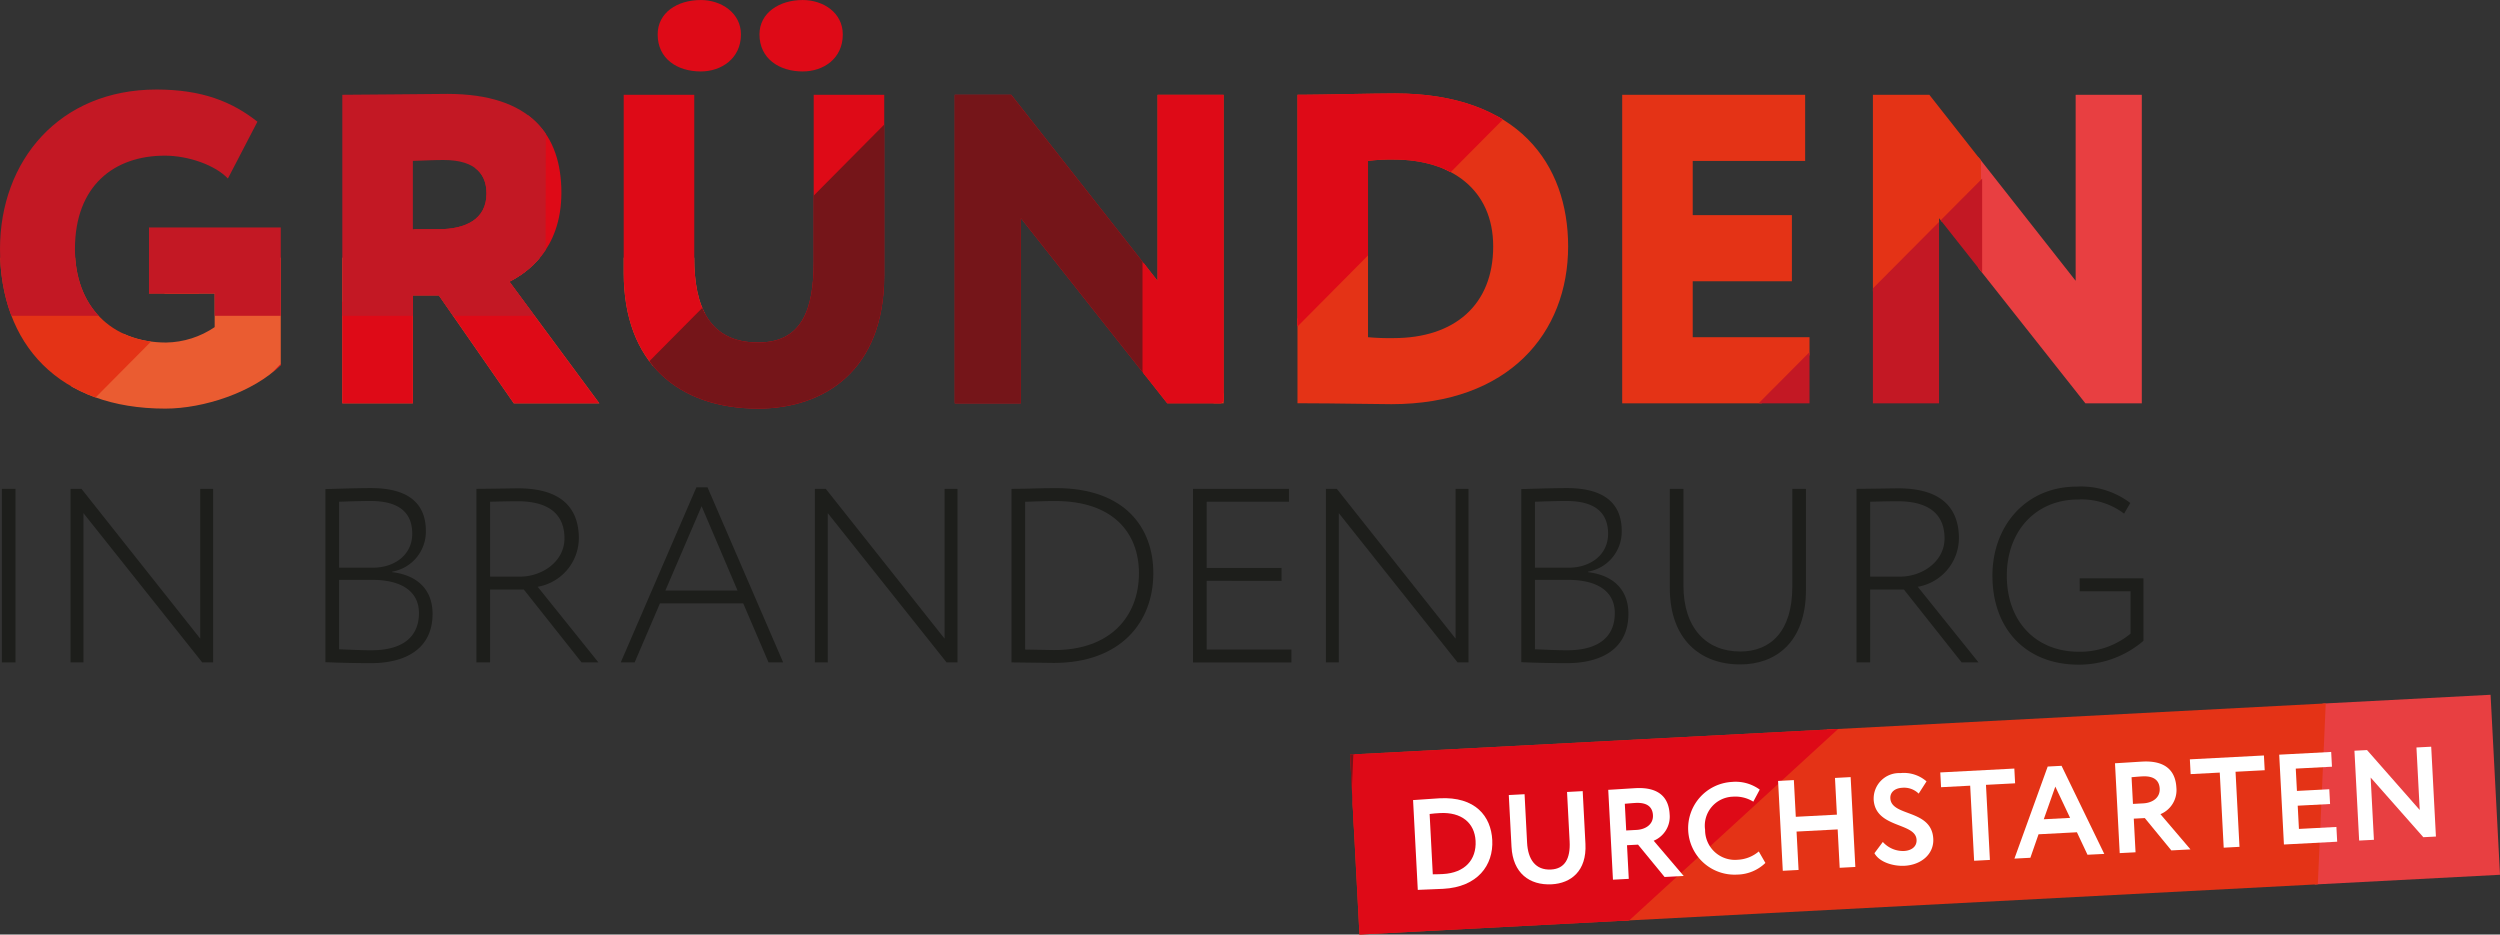 <svg title="Logo" alt="Logo" id="Logo" xmlns="http://www.w3.org/2000/svg" xmlns:xlink="http://www.w3.org/1999/xlink" width="297.977" height="111.391" viewBox="0 0 297.977 111.391"><rect x="0" y="0" width="297.977" height="111.391" fill="#333333" stroke="none"/><defs>
                      <clipPath id="clip-path">
                        <rect id="Rechteck_79" data-name="Rechteck 79" width="136.128" height="21.483" transform="translate(201.786 250.416) rotate(-3.002)" fill="none"/>
                      </clipPath>
                      <clipPath id="clip-path-3">
                        <path id="Pfad_97" data-name="Pfad 97" d="M137.861,171.775v19.911c0,5.886-1.523,9.615-6.619,9.615-5.884,0-7.618-4.36-7.618-10.087V171.775h-8.408V193c0,10.769,6.568,16.18,16.026,16.18,7.88,0,15.025-4.57,15.025-15.813V171.775Zm40.984,0v22.172L161.4,171.775h-6.725v36.776h7.88V186.485L180,208.551h6.724V171.775Zm55.382,0v36.776h22.327v-7.88H242.633V194h11.82v-7.88h-11.82v-6.463h13.4v-7.881Zm54.048,0v22.172l-17.441-22.172H264.11v36.776h7.881V186.485l17.443,22.066h6.724V171.775ZM90.084,179.656c1.733-.052,2.416-.106,3.677-.106,4.046,0,5.1,1.945,5.1,3.994,0,3.1-2.523,4.256-5.728,4.256H90.084Zm-8.406-7.881v36.776h8.406V195.68h3.1l8.933,12.871h10.191l-10.719-14.5c2-1,6.2-3.782,6.2-10.611,0-6.777-3.572-11.77-13.607-11.77-1.052,0-10.456.106-12.5.106m122.249,28.9V179.656a21.446,21.446,0,0,1,3.1-.158c6.829,0,11.82,3.573,11.82,10.35,0,6.989-4.624,10.93-11.873,10.93a28.035,28.035,0,0,1-3.048-.107m-7.669-28.9h-.737v36.776h.893c3.52,0,8.354.106,10.3.106,14.026,0,21.066-8.511,21.066-18.809,0-9.772-5.935-18.23-20.647-18.23-2.416,0-8.93.157-10.874.157M40.876,190.164c0,11.453,7.093,19.018,19.7,19.018,4.571,0,10.509-1.942,13.766-5.2V187.588H58.634v7.881h7.828v4a10.569,10.569,0,0,1-5.779,1.837c-6.567,0-10.874-4.36-10.874-11.137,0-7.565,4.675-11.138,10.718-11.138,2.837,0,6.041,1.155,7.512,2.73l3.52-6.777c-2.994-2.364-6.566-3.834-12.03-3.834-11.56,0-18.653,8.459-18.653,19.019m78.387-25.588c0,2.891,2.313,4.414,5.149,4.414,2.415,0,4.779-1.523,4.779-4.414,0-2.573-2.364-4.1-4.779-4.1-2.836,0-5.149,1.524-5.149,4.1m12.135,0c0,2.891,2.365,4.414,5.151,4.414,2.469,0,4.78-1.523,4.78-4.414,0-2.573-2.311-4.1-4.78-4.1-2.786,0-5.151,1.524-5.151,4.1" fill="none"/>
                      </clipPath>
                    <clipPath id="clip-path">
                        <rect id="Rechteck_79" data-name="Rechteck 79" width="136.128" height="21.483" transform="translate(201.786 250.416) rotate(-3.002)" fill="none"/>
                      </clipPath><clipPath id="clip-path-3">
                        <path id="Pfad_97" data-name="Pfad 97" d="M137.861,171.775v19.911c0,5.886-1.523,9.615-6.619,9.615-5.884,0-7.618-4.36-7.618-10.087V171.775h-8.408V193c0,10.769,6.568,16.18,16.026,16.18,7.88,0,15.025-4.57,15.025-15.813V171.775Zm40.984,0v22.172L161.4,171.775h-6.725v36.776h7.88V186.485L180,208.551h6.724V171.775Zm55.382,0v36.776h22.327v-7.88H242.633V194h11.82v-7.88h-11.82v-6.463h13.4v-7.881Zm54.048,0v22.172l-17.441-22.172H264.11v36.776h7.881V186.485l17.443,22.066h6.724V171.775ZM90.084,179.656c1.733-.052,2.416-.106,3.677-.106,4.046,0,5.1,1.945,5.1,3.994,0,3.1-2.523,4.256-5.728,4.256H90.084Zm-8.406-7.881v36.776h8.406V195.68h3.1l8.933,12.871h10.191l-10.719-14.5c2-1,6.2-3.782,6.2-10.611,0-6.777-3.572-11.77-13.607-11.77-1.052,0-10.456.106-12.5.106m122.249,28.9V179.656a21.446,21.446,0,0,1,3.1-.158c6.829,0,11.82,3.573,11.82,10.35,0,6.989-4.624,10.93-11.873,10.93a28.035,28.035,0,0,1-3.048-.107m-7.669-28.9h-.737v36.776h.893c3.52,0,8.354.106,10.3.106,14.026,0,21.066-8.511,21.066-18.809,0-9.772-5.935-18.23-20.647-18.23-2.416,0-8.93.157-10.874.157M40.876,190.164c0,11.453,7.093,19.018,19.7,19.018,4.571,0,10.509-1.942,13.766-5.2V187.588H58.634v7.881h7.828v4a10.569,10.569,0,0,1-5.779,1.837c-6.567,0-10.874-4.36-10.874-11.137,0-7.565,4.675-11.138,10.718-11.138,2.837,0,6.041,1.155,7.512,2.73l3.52-6.777c-2.994-2.364-6.566-3.834-12.03-3.834-11.56,0-18.653,8.459-18.653,19.019m78.387-25.588c0,2.891,2.313,4.414,5.149,4.414,2.415,0,4.779-1.523,4.779-4.414,0-2.573-2.364-4.1-4.779-4.1-2.836,0-5.149,1.524-5.149,4.1m12.135,0c0,2.891,2.365,4.414,5.151,4.414,2.469,0,4.78-1.523,4.78-4.414,0-2.573-2.311-4.1-4.78-4.1-2.786,0-5.151,1.524-5.151,4.1" fill="none"/>
                      </clipPath></defs>
                    
                    <g id="logo-claim" transform="translate(0)">
                      <path id="Pfad_64" data-name="Pfad 64" d="M317.706,244.339l-.941,21.562,22.086-1.157-1.123-21.455Z" transform="translate(-40.875 -160.479)" fill="#e83f41"/>
                      <path id="Pfad_65" data-name="Pfad 65" d="M258.653,247.433l-16.906,15.492-.005.1-7.877,7.22,83.274-4.364.941-21.562Z" transform="translate(-40.875 -160.479)" fill="#e43316"/>
                      <path id="Pfad_66" data-name="Pfad 66" d="M202.352,250.384l-.258,5.914.816,15.569,32.066-1.68,24.84-22.814Z" transform="translate(-40.875 -160.479)" fill="#e43316"/>
                      <g id="Gruppe_23" data-name="Gruppe 23" transform="translate(-40.875 -160.479)">
                        <g id="Gruppe_22" data-name="Gruppe 22" clip-path="url(#clip-path)">
                          <path id="Pfad_67" data-name="Pfad 67" d="M317.3,265.893l-6.585,150.826-150.965-6.795Z" fill="#c31824"/>
                        </g>
                      </g>
                      <path id="Pfad_68" data-name="Pfad 68" d="M202.352,250.384l-.258,5.91.816,15.573,32.153-1.684,24.9-22.818Z" transform="translate(-40.875 -160.479)" fill="#de0a17"/>
                      <path id="Pfad_69" data-name="Pfad 69" d="M201.786,250.414l.484,9.257.408-9.306Z" transform="translate(-40.875 -160.479)" fill="#de0a17"/>
                      <path id="Pfad_70" data-name="Pfad 70" d="M201.786,250.414,202,254.57l.182-4.178Z" transform="translate(-40.875 -160.479)" fill="#751519"/>
                      <g id="Gruppe_25" data-name="Gruppe 25" transform="translate(-40.875 -160.479)">
                        <g id="Gruppe_24" data-name="Gruppe 24" clip-path="url(#clip-path)">
                          <path id="Pfad_71" data-name="Pfad 71" d="M403.138,249.12l-3.707,84.888L314.543,330.3Z" fill="#fbbf00"/>
                        </g>
                      </g>
                      <g id="Gruppe_31" data-name="Gruppe 31" transform="translate(-40.875 -160.479)">
                        <g id="Gruppe_33" data-name="Gruppe 33">
                          <path id="Pfad_98" data-name="Pfad 98" d="M209.3,255.839l.2-.011c.641-.033,2.169-.16,2.949-.2,4.283-.225,6.141,2.146,6.29,4.977.157,3.014-1.763,5.6-5.847,5.814-.642.034-1.838.066-2.816.117l-.214.012Zm1.973,1.66.377,7.19c.523,0,.951-.019,1.212-.033,2.585-.136,4.007-1.682,3.889-3.946-.114-2.157-1.685-3.455-4.24-3.321-.444.022-.81.056-1.238.11" fill="#fff"/>
                          <path id="Pfad_99" data-name="Pfad 99" d="M229.845,261.052c.171,3.273-1.763,4.709-4.012,4.827-2.662.14-4.641-1.337-4.8-4.473l-.324-6.165,1.881-.1.3,5.766c.1,2.005,1,3.309,2.853,3.211,1.622-.085,2.327-1.272,2.217-3.353l-.308-5.89,1.866-.1Z" fill="#fff"/>
                          <path id="Pfad_100" data-name="Pfad 100" d="M233.124,265.329l-.561-10.71c.6-.031,2.951-.185,3.257-.2,2.922-.154,3.962,1.25,4.059,3.1a3.1,3.1,0,0,1-1.9,3.167l3.579,4.2-2.28.121-3.163-3.854-1.315.068.21,4.009Zm1.413-9.049.167,3.183,1.224-.065c1.086-.056,2.02-.658,1.963-1.76-.044-.841-.541-1.537-2.071-1.457-.352.019-.779.057-1.283.1" fill="#fff"/>
                          <path id="Pfad_101" data-name="Pfad 101" d="M251.294,263.333a4.946,4.946,0,0,1-3.365,1.389,5.531,5.531,0,0,1-.623-11.045,4.866,4.866,0,0,1,3.314.916l-.767,1.437a4.058,4.058,0,0,0-2.455-.593,3.457,3.457,0,0,0-3.292,3.947,3.562,3.562,0,0,0,3.9,3.569,4.184,4.184,0,0,0,2.5-.989Z" fill="#fff"/>
                          <path id="Pfad_102" data-name="Pfad 102" d="M259.908,259.337l-4.9.257.24,4.575-1.881.1-.561-10.71,1.881-.1.23,4.375,4.9-.257-.229-4.375,1.867-.1.56,10.71-1.867.1Z" fill="#fff"/>
                          <path id="Pfad_103" data-name="Pfad 103" d="M264.2,255.753a3.039,3.039,0,0,1,3.181-3.128,4.118,4.118,0,0,1,3.119.987l-.936,1.46a2.479,2.479,0,0,0-1.938-.7c-.934.049-1.475.554-1.439,1.257.117,2.219,4.93,1.261,5.117,4.825.094,1.806-1.417,3.112-3.421,3.218-1.377.071-3.014-.441-3.592-1.5l1-1.341a3.228,3.228,0,0,0,2.526,1.078c.888-.046,1.537-.523,1.495-1.335-.111-2.111-4.933-1.337-5.116-4.825" fill="#fff"/>
                          <path id="Pfad_104" data-name="Pfad 104" d="M272.138,252.546l8.827-.463.092,1.76-3.473.182.469,8.949-1.882.1-.469-8.949-3.472.182Z" fill="#fff"/>
                          <path id="Pfad_105" data-name="Pfad 105" d="M284.942,251.844l1.652-.087,5.091,10.5-2,.1-1.26-2.679-4.574.24-.975,2.8-1.9.1Zm-.468,6.283,3.136-.164-1.76-3.728Z" fill="#fff"/>
                          <path id="Pfad_106" data-name="Pfad 106" d="M293.525,262.163l-.562-10.71c.6-.031,2.951-.185,3.257-.2,2.922-.154,3.962,1.249,4.06,3.1a3.1,3.1,0,0,1-1.9,3.167l3.581,4.2-2.281.12-3.163-3.854-1.315.069.21,4.009Zm1.412-9.049.167,3.183,1.224-.065c1.087-.056,2.021-.659,1.963-1.76-.044-.841-.54-1.537-2.07-1.456-.351.018-.779.056-1.284.1" fill="#fff"/>
                          <path id="Pfad_107" data-name="Pfad 107" d="M301.886,250.986l8.828-.462.092,1.759-3.475.182.47,8.949-1.881.1-.47-8.95-3.472.182Z" fill="#fff"/>
                          <path id="Pfad_108" data-name="Pfad 108" d="M312.536,250.428l6.195-.325.092,1.76-4.314.226.139,2.661,3.857-.2.093,1.76-3.857.2.145,2.77,4.467-.235.093,1.759-6.348.333Z" fill="#fff"/>
                          <path id="Pfad_109" data-name="Pfad 109" d="M329.714,260.266l-6.278-7.11.388,7.42-1.759.091-.562-10.709,1.5-.078,6.281,7.142-.39-7.451,1.759-.092.562,10.709Z" fill="#fff"/>
                        </g>
                      </g>
                    </g>
                    <g id="Gruppe_27" data-name="Gruppe 27" transform="translate(-40.876 -160.479)">
                      <g id="Gruppe_34" data-name="Gruppe 34">
                        <path id="Pfad_73" data-name="Pfad 73" d="M79.665,218.774c1.153-.03,3.636-.119,5.439-.119,4.936,0,6.532,2.247,6.532,5.113a4.847,4.847,0,0,1-4.02,4.848v.059c2.986.354,4.818,2.069,4.818,4.965,0,4.138-3.163,5.882-7.36,5.882-1.773,0-4.2-.059-5.409-.118Zm1.626,1.507v7.862h4.02c2.571,0,4.7-1.508,4.7-4.05,0-2.512-1.567-3.9-4.965-3.9-1.272,0-2.926.059-3.754.089m0,9.31v8.276c.828.029,2.542.118,3.843.118,3.546,0,5.675-1.448,5.675-4.434,0-2.541-2.01-3.96-5.587-3.96Z" fill="#1d1e1b"/>
                        <path id="Pfad_74" data-name="Pfad 74" d="M97.662,239.433V218.744c1.153,0,4.375-.059,4.966-.059,5.645,0,7.241,2.808,7.241,5.97a5.919,5.919,0,0,1-4.906,5.764l7.241,9.014h-2.01l-6.886-8.689h-4.02v8.689Zm1.626-19.152v8.926h3.576c2.631,0,5.291-1.8,5.291-4.552,0-2.512-1.419-4.433-5.616-4.433-.62,0-2.275.029-3.251.059" fill="#1d1e1b"/>
                        <path id="Pfad_75" data-name="Pfad 75" d="M123.878,218.567h1.329l9.015,20.866h-1.743l-3.015-7.034h-9.93l-3.016,7.034h-1.654Zm-3.695,12.295h8.6L124.5,220.813Z" fill="#1d1e1b"/>
                        <path id="Pfad_76" data-name="Pfad 76" d="M153.7,239.433,139.539,221.64v17.793H138V218.744h1.3L153.46,236.6V218.744H155v20.689Z" fill="#1d1e1b"/>
                        <path id="Pfad_77" data-name="Pfad 77" d="M161.437,218.744h.325c1.479,0,3.163-.088,4.966-.088,8.275,0,11.615,4.758,11.615,10.137,0,5.911-3.96,10.7-11.851,10.7-1.508,0-3.133-.059-4.788-.059h-.267Zm1.626,1.537V237.9c1.685.03,3.281.059,3.487.059,6.651,0,10.079-3.989,10.079-9.162,0-4.788-3.074-8.6-9.96-8.6-1.537,0-2.365.059-3.606.089" fill="#1d1e1b"/>
                        <path id="Pfad_78" data-name="Pfad 78" d="M183.07,218.744h11.438v1.537H184.7v7.892h8.926v1.536H184.7V237.9H194.8v1.537H183.07Z" fill="#1d1e1b"/>
                        <path id="Pfad_79" data-name="Pfad 79" d="M214.607,239.433,200.449,221.64v17.793h-1.537V218.744h1.3L214.37,236.6V218.744h1.537v20.689Z" fill="#1d1e1b"/>
                        <path id="Pfad_80" data-name="Pfad 80" d="M222.2,218.774c1.153-.03,3.636-.119,5.439-.119,4.936,0,6.532,2.247,6.532,5.113a4.848,4.848,0,0,1-4.02,4.848v.059c2.986.354,4.818,2.069,4.818,4.965,0,4.138-3.163,5.882-7.36,5.882-1.773,0-4.2-.059-5.409-.118Zm1.626,1.507v7.862h4.02c2.571,0,4.7-1.508,4.7-4.05,0-2.512-1.567-3.9-4.965-3.9-1.272,0-2.926.059-3.754.089m0,9.31v8.276c.828.029,2.542.118,3.843.118,3.546,0,5.675-1.448,5.675-4.434,0-2.541-2.01-3.96-5.587-3.96Z" fill="#1d1e1b"/>
                        <path id="Pfad_81" data-name="Pfad 81" d="M256.129,230.773c0,6.325-3.665,8.9-7.833,8.9-4.817,0-8.394-3.043-8.394-9.1V218.744h1.625v11.527c0,5.024,2.691,7.862,6.769,7.862,3.636,0,6.207-2.424,6.207-7.714V218.744h1.626Z" fill="#1d1e1b"/>
                        <path id="Pfad_82" data-name="Pfad 82" d="M262.155,239.433V218.744c1.153,0,4.375-.059,4.966-.059,5.645,0,7.241,2.808,7.241,5.97a5.919,5.919,0,0,1-4.906,5.764l7.241,9.014h-2.01l-6.886-8.689h-4.02v8.689Zm1.626-19.152v8.926h3.576c2.631,0,5.291-1.8,5.291-4.552,0-2.512-1.419-4.433-5.616-4.433-.62,0-2.275.029-3.251.059" fill="#1d1e1b"/>
                        <path id="Pfad_83" data-name="Pfad 83" d="M288.755,229.413h7.6v7.449a11.846,11.846,0,0,1-7.743,2.838c-6.178,0-10.257-4.168-10.257-10.611,0-5.941,3.99-10.611,10.05-10.611a9.741,9.741,0,0,1,6.383,1.951l-.739,1.271a8.388,8.388,0,0,0-5.468-1.685c-5.083,0-8.511,3.783-8.511,9.074,0,5.5,3.487,9.074,8.6,9.074a9.509,9.509,0,0,0,6.148-2.158v-5.054h-6.059Z" fill="#1d1e1b"/>
                      </g>
                      <rect id="Rechteck_81" data-name="Rechteck 81" width="1.625" height="20.689" transform="translate(41.098 218.744)" fill="#1d1e1b"/>
                      <path id="Pfad_72" data-name="Pfad 72" d="M64.98,239.433,50.822,221.64v17.793H49.285V218.744h1.3L64.743,236.6V218.744H66.28v20.689Z" fill="#1d1e1b"/>
                    </g>
                    <g id="Gruppe_29" data-name="Gruppe 29" transform="translate(-40.876 -160.479)">
                      <g id="Gruppe_28" data-name="Gruppe 28" clip-path="url(#clip-path-3)">
                        <path id="Pfad_84" data-name="Pfad 84" d="M131.572,191.187H64.741L0,255.746v4.1H63.431Z" fill="#ea5c31"/>
                        <path id="Pfad_85" data-name="Pfad 85" d="M351.2,73.521v.1l-74.535,75.1v89.12L424.169,89.12V0Z" fill="#e83f41"/>
                        <path id="Pfad_86" data-name="Pfad 86" d="M146.529,313.6,276.99,182.237V116.28l-65.274,65.772v.088l-65.187,65.684Z" fill="#e43316"/>
                        <path id="Pfad_87" data-name="Pfad 87" d="M177.194,144.389v73.478L276.971,117.1V43.618Z" fill="#e43316"/>
                        <path id="Pfad_88" data-name="Pfad 88" d="M277.129,181.764V313.37l-130.739-.178Z" fill="#c31824"/>
                        <path id="Pfad_89" data-name="Pfad 89" d="M248.822,145.693H177.194v72.174Z" fill="#de0a17"/>
                        <path id="Pfad_90" data-name="Pfad 90" d="M177.474,101.027V48.565l-71.241,71.949v52.463Z" fill="#003a50"/>
                        <path id="Pfad_91" data-name="Pfad 91" d="M61.256,217.02H177.475V100.1Z" fill="#de0a17"/>
                        <path id="Pfad_92" data-name="Pfad 92" d="M0,260.519l68.807-69.332H0Z" fill="#e43316"/>
                        <path id="Pfad_93" data-name="Pfad 93" d="M52.869,151.626v-.072l53.217-53.623V44.237L52.8,97.931V98L0,151.2V204.9Z" fill="#e83f41"/>
                        <path id="Pfad_94" data-name="Pfad 94" d="M177.051,144.307l-72.788,73.342h72.788Z" fill="#751519"/>
                        <path id="Pfad_95" data-name="Pfad 95" d="M106.086,97.891,6.843,198.122H105.89Z" fill="#c31824"/>
                        <path id="Pfad_96" data-name="Pfad 96" d="M350.689,163.892v74.071h-73.51Z" fill="#fbbf00"/>
                        <rect id="Rechteck_83" data-name="Rechteck 83" width="4.401" height="4.434" transform="translate(68.807 162.021)" fill="#e43316"/>
                      </g>
                    </g>
                  </svg>